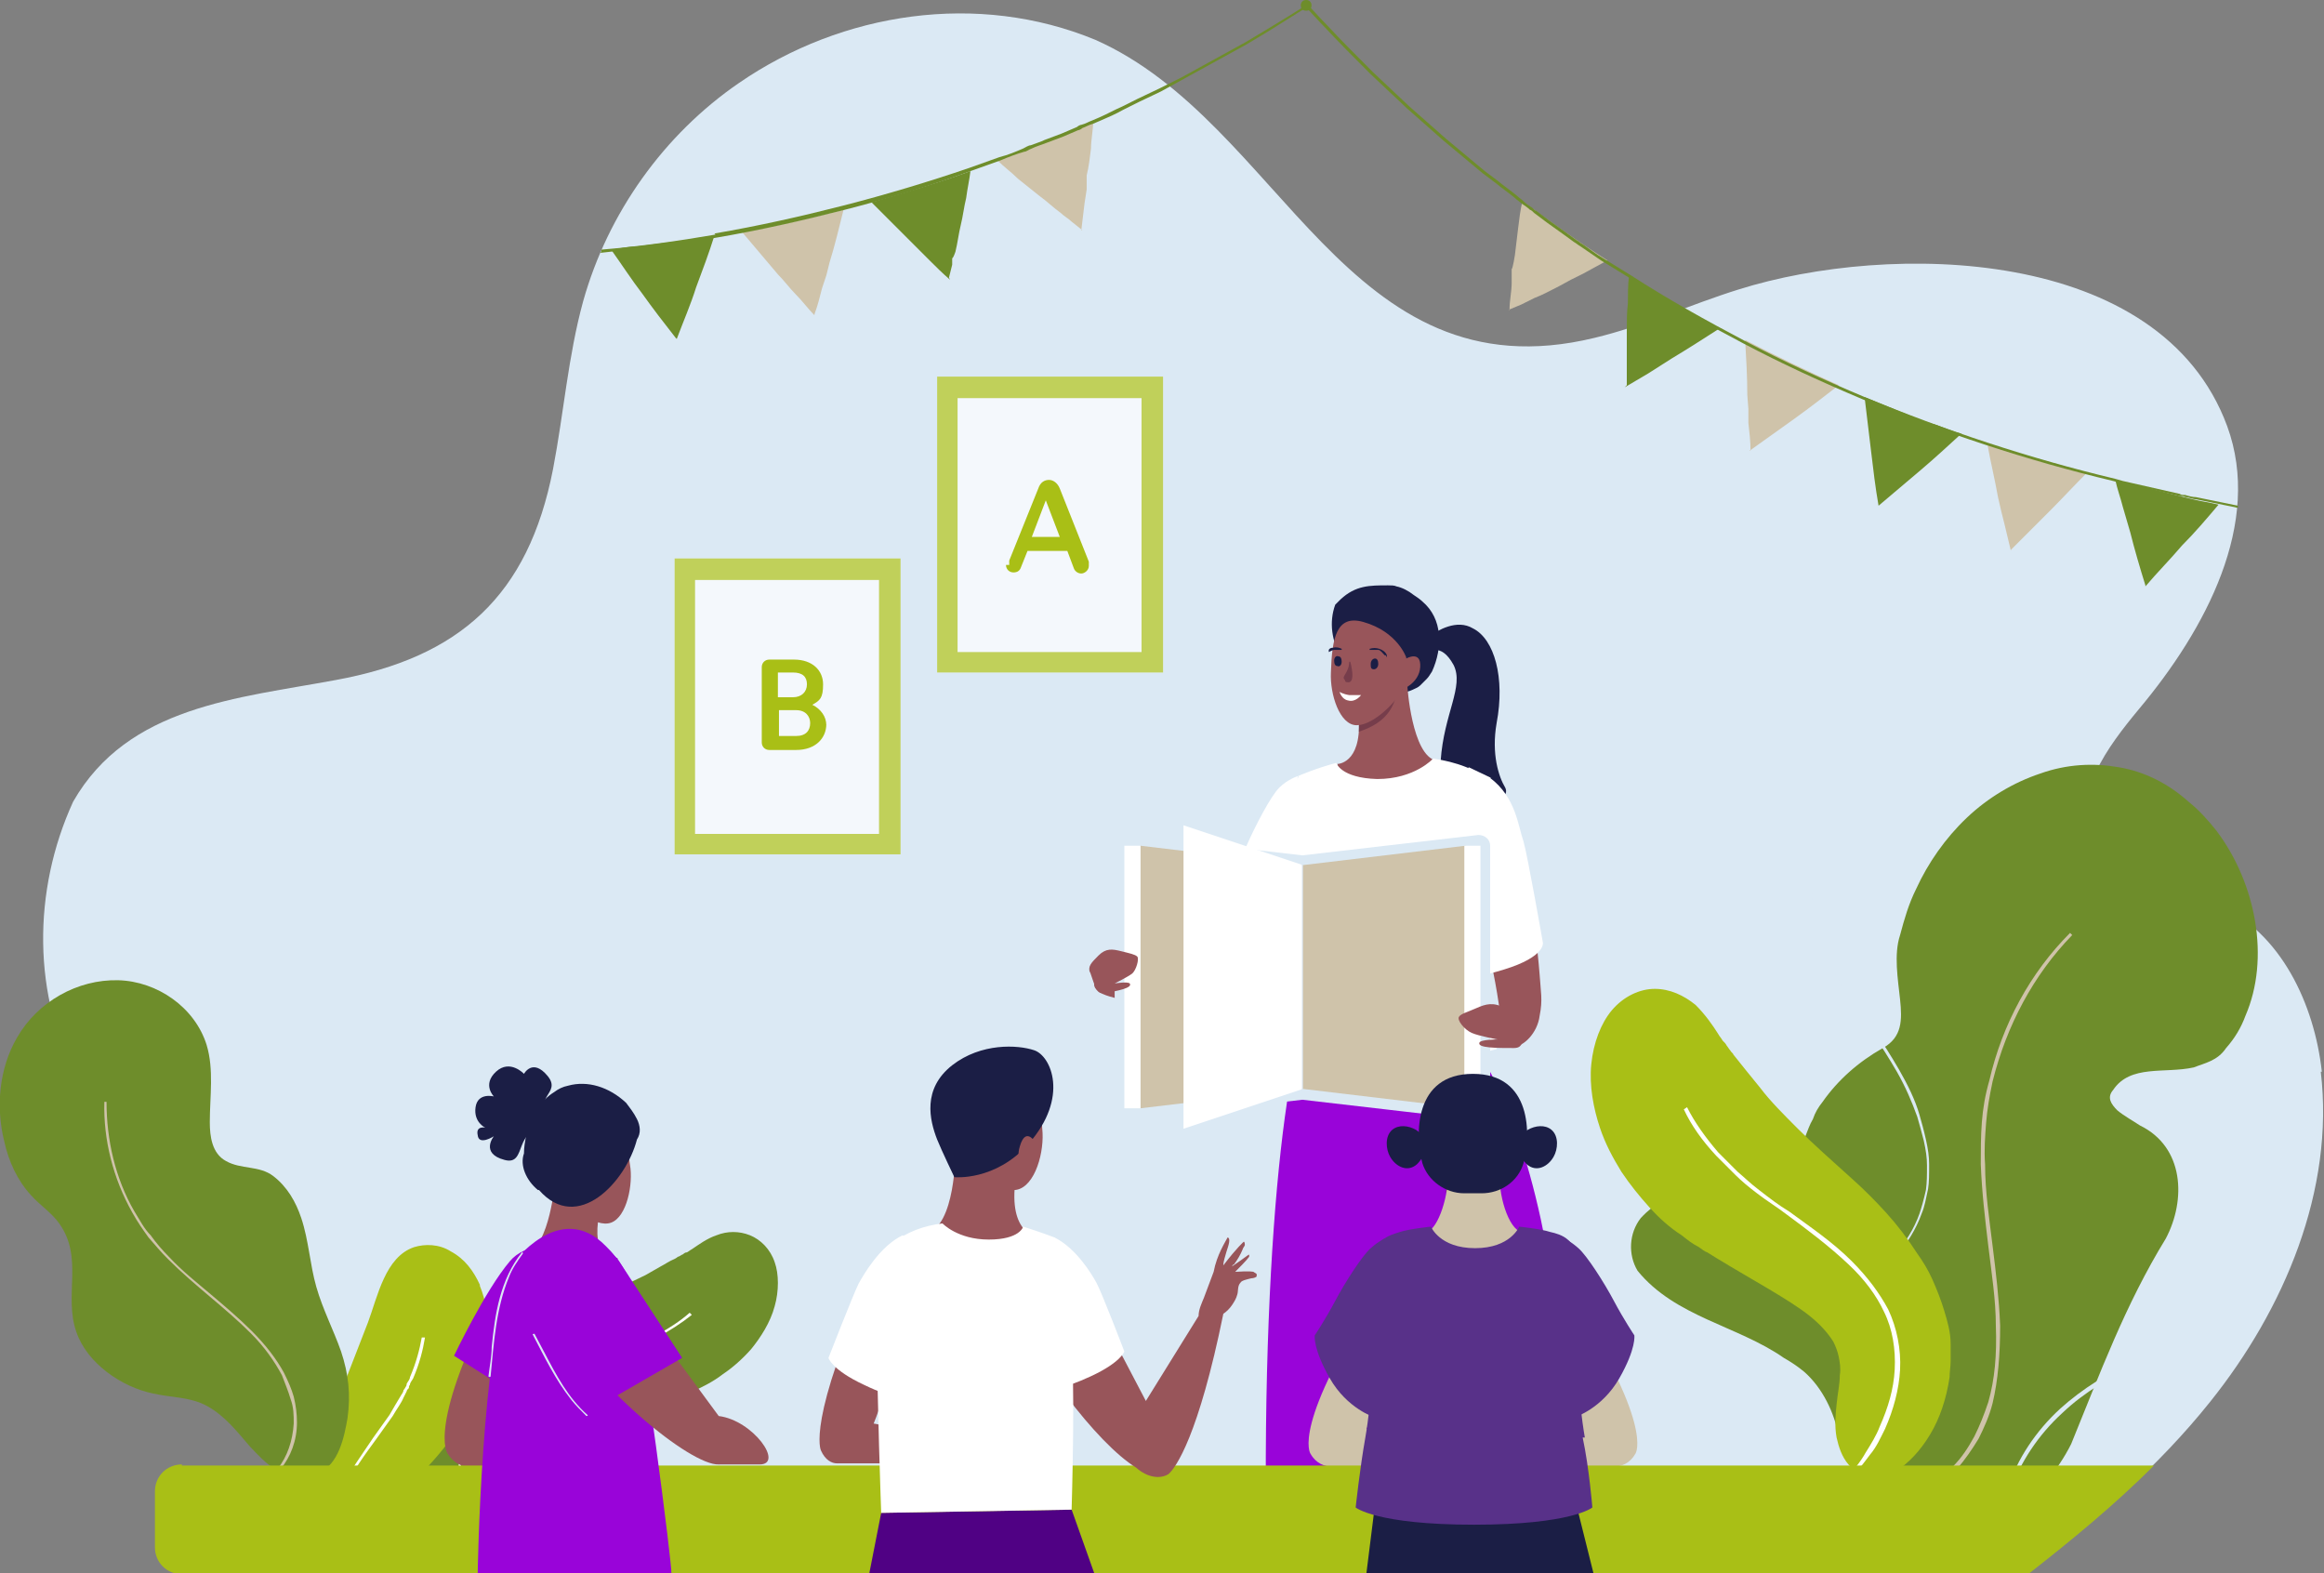 <?xml version="1.0" encoding="UTF-8"?>
<svg xmlns="http://www.w3.org/2000/svg" version="1.1" viewBox="0 0 216 146.2">
  <rect x="0" y="0" width="216" height="146.2" fill="#808080" stroke="none"/>
  <defs>
    <style>
      .cls-1 {
        fill: #98555a;
      }

      .cls-2 {
        fill: #763d4b;
      }

      .cls-3 {
        fill: #d2745f;
      }

      .cls-4 {
        fill: #1b1e45;
      }

      .cls-5 {
        fill: #a9bf16;
      }

      .cls-6 {
        fill: #7c4246;
      }

      .cls-7 {
        fill: #cfc3aa;
      }

      .cls-8 {
        fill: #fff;
      }

      .cls-9 {
        fill: #583189;
      }

      .cls-10 {
        fill: #6e8d2b;
      }

      .cls-11 {
        opacity: .7;
      }

      .cls-12 {
        fill: #500184;
      }

      .cls-13 {
        fill: #9904d9;
      }

      .cls-14 {
        fill: #dbe9f4;
      }
    </style>
  </defs>
  <!-- Generator: Adobe Illustrator 28.7.0, SVG Export Plug-In . SVG Version: 1.2.0 Build 45)  -->
  <g>
    <g id="Laag_1">
      <g>
        <path class="cls-14" d="M215.8,99.6c-.7-6.3-3.8-12.9-9.6-15.5-4.1-1.9-9.7-2.1-11.7-6.1-2-4.1,1.4-8.6,4.3-12.1,6.2-7.4,11.5-17.3,8.2-26.3-6.2-16.8-31.4-17.1-45.4-12.7-4.5,1.4-8.8,3.4-13.4,4.5-23.1,5.6-29-20-46.4-27.7-10.9-4.5-23.5-2.6-33.1,4-7,4.8-12.2,12.1-14.5,20.3-1.4,5.1-1.8,10.4-2.8,15.6-2.3,11.8-8.7,17.5-20.2,19.6-9.1,1.7-19.3,2.4-24.4,11.3-3.8,8.3-3.8,18.1.5,26,.9,2.2,1.8,4.3,2.9,6.4,1.1,2.1,2.2,4.1,3.3,6.2,6.3,11.3,13,22.3,20.2,33.1h154.8c6.2-4.8,12.1-9.9,16.9-15.9,6.9-8.6,11.6-19.7,10.3-30.7Z"/>
        <g>
          <g>
            <path class="cls-14" d="M28.5,122.1h.4c-.5-2.9-.3-6,.7-9,.9-2.7,2.3-5.3,4.3-7.9.3-.4.6-.7.9-1.1l-.3-.3c-.3.4-.6.7-.9,1.1-2.1,2.6-3.5,5.3-4.4,8.1-1,3.1-1.2,6.2-.7,9.1Z"/>
            <path class="cls-14" d="M34.2,104.4c.6.5,1.5.4,2-.1.5-.5.4-1.4-.1-1.9-.6-.5-1.5-.5-2,0-.5.6-.4,1.5.2,1.9Z"/>
          </g>
          <path class="cls-10" d="M42.3,141.5c-.2,0-.5-.2-.7-.4-.2-.2-.4-.4-.6-.7-.7-.9-1.2-2.1-1.4-3.4-.2-1.3-.2-2.8.2-4.3,0-.4.2-.7.3-1.1,0-.2.1-.4.2-.6,0-.2.2-.4.2-.6.4-.7.8-1.4,1.3-2.1.5-.6,1-1.2,1.6-1.7.6-.5,1.1-1,1.7-1.3,1.1-.8,2.1-1.4,3.2-1.9,1-.5,2-.9,3-1.3,1.9-.8,3.7-1.4,5.1-1.9,1.3-.6,2.6-1.2,3.6-1.7.5-.3.9-.5,1.4-.8.4-.2.8-.5,1.3-.7,0,0,.2-.1.3-.2.1,0,.2-.1.4-.2.1,0,.2-.2.4-.2.1,0,.3-.2.5-.3.6-.4,1.4-1,2.3-1.3,1-.4,2.1-.4,3.1,0,1,.4,1.9,1.3,2.3,2.5.4,1.1.4,2.7,0,4.1-.4,1.5-1.3,2.9-2.2,4-.8.9-1.7,1.7-2.6,2.3-.9.7-1.9,1.2-2.8,1.6-1,.4-1.9.8-2.9,1-.5.1-1,.3-1.4.4-.2,0-.5.1-.7.1-.2,0-.5,0-.7.1-1.6.3-3,.4-4.3.7-1.3.2-2.5.4-3.4.7-1,.3-1.7.7-2.3,1.1-.3.2-.5.5-.8.8-.2.3-.4.8-.6,1.2-.2.6-.4,1.3-.5,2-.2.7-.4,1.5-.9,2.2-.4.6-.9,1.2-1.5,1.5-.6.3-1.3.5-2,.2Z"/>
          <path class="cls-8" d="M43.5,142.2h.2c-.3-.7-.5-1.4-.6-2.1-.1-.7-.2-1.4-.3-2.1,0-1.5,0-2.9.5-4.2.4-1.4,1.3-2.7,2.3-3.6.9-.9,2.1-1.6,3.6-2.2,1.8-.7,3.6-1.2,5.4-1.6.8-.2,1.7-.4,2.6-.7.8-.2,1.4-.4,1.9-.6.2,0,.4-.2.6-.2.1,0,.2,0,.3-.1.1,0,.2,0,.3-.1.2,0,.4-.2.6-.3,1.3-.7,2.4-1.4,3.4-2.2l-.2-.2c-.9.8-2,1.5-3.3,2.2-.2.1-.4.2-.6.3-.1,0-.2,0-.3.1-.1,0-.2,0-.3.1-.2,0-.4.2-.6.2-.6.2-1.2.4-1.9.6-.8.2-1.7.5-2.6.7-1.8.4-3.6.9-5.4,1.6-1.5.6-2.7,1.4-3.7,2.3-1.1,1-1.9,2.3-2.3,3.7-.4,1.3-.6,2.8-.5,4.3,0,.7.1,1.4.3,2.1.2.8.4,1.5.7,2.1Z"/>
          <path class="cls-5" d="M44.6,119.4c-.6-1.3-1.4-2.4-2.7-3.1-1.1-.7-2.4-.7-3.4-.4-2.7.9-3.4,4.6-4.3,7l-4,10.3c-.4,1.1-.8,2.1-1,3.3-.2,1.5.3,3.2,1.8,3.9,2.9,1.3,5.9-1.2,7.8-3.1,2.6-2.6,4.9-5.6,6-9.1.8-2.5.9-6-.2-8.7Z"/>
          <path class="cls-8" d="M31,140.3c0,0,.1,0,.2,0,.2-.6.5-1.2.8-1.9.8-1.7,1.9-3.2,3-4.7.5-.7,1-1.4,1.5-2.1.4-.7.8-1.2,1-1.7.1-.2.2-.4.3-.6,0-.1.1-.2.2-.3,0-.1,0-.2.1-.3,0-.2.2-.4.3-.6.6-1.4.9-2.6,1.1-3.8h-.3c-.2,1.1-.5,2.3-1.1,3.7,0,.2-.2.4-.3.6,0,0,0,.2-.1.3,0,0-.1.2-.2.3,0,.2-.2.4-.3.6-.3.5-.6,1-1,1.7-.5.7-1,1.4-1.5,2.1-1,1.5-2.1,3-3,4.7-.3.7-.6,1.3-.8,1.9,0,0,0,0,0,0Z"/>
          <path class="cls-10" d="M29.6,136.9c1.9-.8,2.4-3.4,2.7-5.1.3-2.2.1-4.1-.6-6.2-.7-2-1.7-3.9-2.3-6-.6-2.1-.7-4.3-1.4-6.4-.5-1.5-1.3-2.9-2.6-3.9-1.3-1-3-.6-4.4-1.4-1.3-.7-1.5-2.3-1.5-3.6,0-2.4.4-4.9-.3-7.2-1.1-3.5-4.6-5.9-8.2-6-3.8-.1-7.5,2-9.4,5.3-1.7,2.9-2,6.5-1.2,9.7.4,1.8,1.2,3.6,2.5,5,.8.9,1.9,1.6,2.6,2.6,2.3,3.2.4,6.7,1.6,10.1,1,2.9,4.2,5.1,7.1,5.7,1.7.4,3.5.3,5.1,1.2,1.6.9,2.7,2.3,3.9,3.7,1.4,1.5,3.2,3.4,5.5,2.9.3,0,.6-.2.9-.3Z"/>
          <path class="cls-7" d="M26,136.7l-.2-.2c.9-1.1,1.4-2.6,1.5-4.2,0-.8,0-1.5-.3-2.3-.2-.7-.5-1.4-.8-2.2-.7-1.3-1.6-2.6-2.9-3.9-1.2-1.2-2.5-2.3-3.8-3.4-1.3-1.1-2.6-2.2-3.9-3.5-.6-.6-1.2-1.3-1.8-2-.5-.7-1-1.4-1.5-2.3-1.8-3.2-2.7-6.8-2.6-10.3h.2c0,3.5.8,7.1,2.6,10.2.5.8.9,1.6,1.5,2.2.5.7,1.1,1.4,1.7,2,1.2,1.3,2.6,2.4,3.9,3.5,1.3,1.1,2.6,2.2,3.8,3.4,1.3,1.3,2.3,2.6,3,3.9.4.8.7,1.5.9,2.2.2.8.3,1.6.3,2.4,0,1.7-.6,3.2-1.5,4.3Z"/>
        </g>
        <g>
          <path class="cls-10" d="M170.9,133.5c-.4-2.2-1.5-4.5-3.2-6-.6-.5-1.2-.9-1.9-1.3-4.3-3-10.1-3.8-13.6-8.1-.9-1.5-.8-3.5.3-4.9,2.6-2.8,6.2-3.4,9.5-2.6,1.1.3,2.2.7,3.2,1.3,5.7,3.5,8.5,10.3,9.5,16.6,0,.8,0,1.5-.2,2.3-.2.8-.4,1.5-.8,2.3-.9.8-2,.8-2.8.3Z"/>
          <path class="cls-10" d="M179.6,143.2c2.2.8,6-1.3,7.6-2.6,1.1-.8,2.1-1.8,3-2.9s1.7-2.3,2.3-3.5c2.7-6.6,5-12.9,8.8-19.1,1.9-3.6,1.7-8.5-2.4-10.5-.6-.4-1.5-.9-2.1-1.4-.6-.6-1-1.2-.4-1.9,1.6-2.4,4.8-1.5,7.5-2.1,1-.4,2.2-.6,3-1.8.8-.9,1.4-1.9,1.8-3,2.3-5.3,1-12.3-2.7-17.2-.8-1-1.6-1.9-2.6-2.7-1.9-1.7-4.1-2.8-6.5-3.2-2.3-.4-4.8-.3-7.3.6-2.4.8-4.8,2.2-6.8,4.1-2,1.9-3.6,4.2-4.7,6.6-.7,1.4-1.1,2.8-1.5,4.3-.6,1.8-.2,4.1,0,6,.2,1.9.2,3.5-1.6,4.5-2.3,1.3-4.2,3-5.6,5-.4.5-.7,1-.9,1.6-.3.5-.5,1.1-.7,1.6-.4,1.1-.7,2.2-.9,3.3-.3,2.1-.1,4.1.5,5.8.3.9.7,1.6,1.2,2.4.5.7,1.1,1.4,1.8,2,.8.7,1.7,1.3,2.8,1.9.6,1.7.6,3.3.3,4.5-.1.6-.3,1.1-.5,1.5,0,0,0,.2-.1.3,0,0,0,.1-.1.2,0,.1-.1.3-.1.3,0,0,0,.2.2.5.1.2.4.5.7,1,3,2.9,1.3,7.3,2.3,11,.2.7.9,1.5,1.3,1.9.5.5,1.3.9,2.2,1.3Z"/>
          <path class="cls-7" d="M175.8,139.6v-.3c2-.2,4-1.3,5.7-3,.8-.8,1.4-1.7,2-2.8.5-1,.9-2,1.3-3.2.6-2.1.8-4.4.7-7.1,0-2.4-.4-4.9-.7-7.4-.3-2.5-.6-5-.7-7.6,0-1.3,0-2.6.1-3.9.1-1.3.3-2.5.7-3.9,1.2-5.2,3.8-10,7.5-13.7l.2.2c-3.6,3.7-6.1,8.4-7.4,13.6-.3,1.4-.5,2.6-.6,3.8-.1,1.3-.2,2.6-.1,3.9,0,2.6.4,5.1.7,7.6.3,2.4.6,4.9.7,7.4,0,2.7-.2,5.1-.7,7.2-.3,1.2-.8,2.3-1.3,3.3-.6,1-1.3,2-2,2.8-1.7,1.8-3.8,2.9-5.9,3.1Z"/>
          <g>
            <path class="cls-14" d="M176,116.7c1.1-1.2,1.9-2.5,2.4-3.9.2-.6.4-1.3.6-2.2.1-.7.1-1.4.1-2.3,0-.7-.1-1.4-.3-2.3-.2-.8-.4-1.5-.6-2.2-.5-1.4-1.1-2.8-1.9-4.2-.7-1.2-1.5-2.5-2.5-3.9-.5-.7-1-1.3-1.4-1.8,0-.1-.2-.2-.3-.3-.2-.2-.3-.4-.5-.6-.2-.4-.4-.7-.6-1-1-1.6-1.5-3-1.8-4.3,0-.4,0-.8,0-1.2v-.2c0-.1,0-.3,0-.4v-.3s0,0,0,0v-.2c0-.2,0-.4.1-.6v-.3c0,0,.2-.3.2-.3h.3c0,.1,0,.4,0,.4v.3c-.1.2-.1.3-.2.5v.2s0,.3,0,.3c0,.1,0,.3,0,.4v.2c0,.3,0,.7,0,1.1.2,1.3.8,2.7,1.7,4.2.2.3.4.6.6,1,.1.2.3.4.4.6,0,.1.2.2.3.3.4.5.9,1.1,1.4,1.8,1,1.4,1.8,2.7,2.5,3.9.8,1.4,1.5,2.8,1.9,4.2.2.7.4,1.4.6,2.3.2.9.3,1.6.3,2.3,0,.9,0,1.7-.1,2.3-.2.9-.3,1.6-.6,2.3-.5,1.4-1.3,2.7-2.4,4l-.3-.2Z"/>
            <path class="cls-14" d="M169.5,84.9c-.4,0-.7-.3-.9-.7,0-.2-.1-.4-.2-.6,0-.2,0-.4.1-.6.2-.4.5-.7.8-.8.3-.1.7,0,1,.1.3.2.6.5.7.8.1.3.2.7,0,.9,0,.1-.1.3-.2.4-.1.1-.2.2-.4.3-.3.1-.7.2-1,.1Z"/>
          </g>
          <g>
            <path class="cls-14" d="M186.5,138.4h.4c.9-2.5,2.5-5,4.8-7.1,2-1.9,4.5-3.4,7.4-4.7.4-.2.8-.3,1.3-.5v-.4c-.6.2-1,.3-1.4.5-3,1.3-5.5,2.9-7.5,4.7-2.3,2.1-4,4.7-4.9,7.4Z"/>
            <path class="cls-14" d="M199.6,126.1c.3.7,1.1,1.1,1.7.8.7-.2,1-1,.8-1.7-.2-.7-1-1.1-1.8-.9-.7.2-1.1,1-.8,1.7Z"/>
          </g>
          <path class="cls-5" d="M173.9,137.5c.3,0,.7,0,1.1-.2.4-.1.7-.3,1.1-.5,1.3-.8,2.4-2,3.3-3.5.9-1.5,1.5-3.3,1.8-5.3,0-.5.1-1,.1-1.5,0-.2,0-.5,0-.8,0-.3,0-.5,0-.8,0-1.1-.3-2.1-.6-3.1-.3-1-.7-2-1.1-2.9-.4-.9-.9-1.7-1.4-2.4-.9-1.4-1.9-2.7-2.9-3.8-1-1.1-2-2.1-3-3-2-1.8-3.8-3.4-5.2-4.8-1.3-1.3-2.6-2.6-3.5-3.8-.4-.5-.9-1.1-1.3-1.6-.4-.5-.8-1-1.2-1.5,0-.1-.2-.2-.3-.4-.1-.1-.2-.3-.3-.4-.1-.2-.2-.3-.4-.5-.1-.2-.3-.4-.4-.6-.5-.8-1.2-1.8-2.1-2.7-1.1-.9-2.4-1.5-3.8-1.5-1.4,0-2.9.7-4,2-1,1.2-1.7,3-1.9,5-.2,2,.2,4.1.8,5.9.5,1.5,1.2,2.8,2,4.1.8,1.2,1.7,2.3,2.6,3.3.9,1,1.9,1.9,3,2.6.5.4,1,.8,1.6,1.1.3.2.5.4.8.5.3.2.5.3.8.5,1.8,1.1,3.4,2,4.9,2.9,1.5.9,2.8,1.7,3.8,2.5,1,.8,1.7,1.6,2.2,2.4.2.4.4.9.5,1.4.1.5.2,1.1.1,1.7,0,.8-.2,1.7-.3,2.7-.1,1-.2,2,0,3.1.2.9.5,1.8,1.1,2.5.6.7,1.3,1.2,2.3,1.2Z"/>
          <path class="cls-8" d="M171.9,137.4l-.2-.2c.6-.6,1.2-1.3,1.7-2.2.5-.8,1-1.6,1.3-2.4.8-1.8,1.3-3.5,1.4-5.3.1-1.9-.2-3.8-1-5.4-.7-1.5-1.8-3-3.3-4.4-1.8-1.7-3.8-3.2-5.7-4.6-.9-.7-1.9-1.3-2.8-2-.8-.6-1.5-1.2-2-1.7-.2-.2-.4-.4-.6-.6-.1-.1-.2-.2-.3-.3-.1-.1-.2-.2-.3-.3-.2-.2-.4-.4-.6-.6-1.3-1.4-2.3-2.8-3-4.3l.3-.2c.7,1.4,1.7,2.8,2.9,4.2.2.2.4.4.6.6.1.1.2.2.3.3.1.1.2.2.3.3.2.2.4.4.6.6.6.5,1.2,1.1,2,1.7.9.7,1.8,1.4,2.8,2,1.9,1.4,4,2.8,5.8,4.6,1.5,1.5,2.6,3,3.4,4.5.8,1.7,1.2,3.7,1.1,5.6-.1,1.8-.6,3.7-1.4,5.5-.4.8-.8,1.7-1.4,2.4-.6.8-1.2,1.6-1.8,2.2Z"/>
        </g>
        <g>
          <path class="cls-1" d="M111.4,93.1c-.7-.6-.8-1.6-.2-2.3.3-.4.6-.8.8-1.2,5.8-8.8,5-16.8,8.6-16.5,2.7.2,2.2,8-4.3,17-.7,1-1.5,2-2.3,3-.6.8-1.8.8-2.5.2,0,0,0,0,0,0Z"/>
          <path class="cls-1" d="M140.5,97.3c-1,0-.8-.7-.9-1.6,0-.8-.2-1.6-.3-2.4-1.6-11-6.3-18.3-2.9-20.3,2.8-1.4,5.8,6.3,6.7,17.6.1,1.6.3,2.3,0,3.8-.2,1.6-1.5,2.9-2.5,2.9s-.1,0-.1,0Z"/>
          <path class="cls-4" d="M132.6,59.7c0-.2.1-.4.3-.6.7-.5,2.5-1.6,4-.7,2,1,3,4.6,2.2,8.8-.5,2.9.2,5,.8,6,.2.4,0,.8-.3.9-.5.2-1.3.7-1.7,1.5-.6,1.1-1.8,1.3-2.4,1.4-.3,0-.5-.1-.6-.3-.4-.7-1.3-2.7-1-6,.3-4.4,2.2-6.9,1.2-8.9-.6-1.1-1.2-1.4-1.7-1.4-.4,0-.7-.3-.7-.7h0Z"/>
          <path class="cls-13" d="M134.6,94.2l-12.2-.4c-2.2-.4-5.2,18.7-4.7,50h28.2s1.1-37.2-11.3-49.6Z"/>
          <path class="cls-4" d="M124.6,55.7c1.4-1.3,2.7-1.3,4.4-1.3.3,0,.6,0,.8.1.5.1,1.1.4,1.6.8.3.2.6.4.8.6,1.9,1.6,1.9,4.3.9,6.5-.2.3-.3.5-.5.7-.2.2-.4.4-.6.6s-.5.3-.7.4c-.4.2-.7.2-1,.3-.3,0-.7,0-1,0-.3,0-.6,0-1-.2-3-1-5.4-4.7-4.2-8,.2-.2.4-.4.6-.6Z"/>
          <path class="cls-1" d="M124.3,71s2.2,0,2-4.1l4.5-3.2s.4,6.5,2.7,7c0,0-2.4,5.5-5.9,5.7-2.1,0-3.1-3.9-3.3-5.4Z"/>
          <path class="cls-2" d="M126.3,66.6l3.9-2.9-.5,1.2c-.5,1.6-1.6,2.5-3.4,3.1,0,0,0-.8,0-1.5Z"/>
          <path class="cls-1" d="M130.7,61.1s-.8-2.4-4-3.3c-2.5-.7-2.9,1.5-3,4.7-.1,2,.8,4.9,2.4,4.9,1.6,0,3.8-2.3,4.2-3.3,0,0,1.6-.6,1.7-2.1.1-1.6-1.3-.8-1.3-.8Z"/>
          <g>
            <g>
              <path class="cls-4" d="M128.9,61.1s0,0,0,0c0,0,0,0,0-.2-.1-.3-.4-.5-.7-.6-.3-.1-.6-.1-.9,0,0,0,0,0,0,.1,0,0,0,0,.1,0,.2,0,.5,0,.7,0,.2,0,.4.3.6.5,0,0,0,0,.1,0Z"/>
              <path class="cls-4" d="M123.7,60.5s0,0,0,0c0,0,.2-.1.3-.1.2,0,.4,0,.6,0,0,0,0,0,0,0,0,0,.1,0,.1,0s0-.1,0-.1c0,0,0,0,0,0-.2-.1-.5-.2-.8-.1-.1,0-.3,0-.4.2,0,0,0,.1,0,.2,0,0,0,0,0,0Z"/>
            </g>
            <g>
              <path class="cls-4" d="M127.4,61.7c0,.3,0,.5.3.5.2,0,.4-.2.4-.5,0-.3-.1-.5-.3-.5-.2,0-.4.2-.4.5Z"/>
              <path class="cls-4" d="M124.7,61.5c0,.3-.2.5-.4.4-.2,0-.3-.2-.3-.5,0-.3.2-.5.4-.4.2,0,.3.2.3.5Z"/>
            </g>
            <path class="cls-2" d="M125.4,61.5c0,.5-.2.9-.4,1.2-.1.2-.2.3,0,.5,0,0,0,.2.2.2.9.2.3-1.9.3-1.9Z"/>
            <path class="cls-8" d="M126.5,64.6s-.5.7-1.2.5c-.6-.1-.8-.8-.8-.8,0,0,.3.2.9.3.3,0,1.1,0,1.1,0Z"/>
          </g>
          <path class="cls-8" d="M120.7,72.1s-1,.3-1.8,1.1-2.2,3.5-3,5.3c-.8,1.8-1.7,3.5-1.7,3.5,0,0-.1,1.3,1.6,4.1s4.2,3.6,4.2,3.6c0,0,1.4-3,1-8.9-.3-5.9-.4-8.6-.4-8.6Z"/>
          <path class="cls-8" d="M118,80.9c.6-2.7,2.7-8.8,2.7-8.8,0,0,1.6-.7,3.5-1.2,0,0,.4,1.4,3.8,1.5,3.5,0,5.2-1.9,5.2-1.9h0c2.1.3,4.1,1,5.6,2.3.5.4,1.3,3.6,0,10.4s.3,14.3.3,14.3c0,0-6,1.6-11.6,1.5-5.7,0-10.8-1.5-10.8-1.5,0,0,.7-13.9,1.3-16.6Z"/>
          <path class="cls-8" d="M138.5,72.3c2.4,1.8,2.6,4.5,3.1,5.9.4,1.4,1.8,9.4,1.8,9.4,0,0,.3,1.3-3.6,2.5-3.9,1.2-4.4.6-4.4.6,0,0-1-7.4-.3-12.1s1.4-7.3,1.4-7.3l2.1,1Z"/>
          <path class="cls-1" d="M114.5,91.1c.1,2.1-1.4,2.4-2.9,2.6s-7.2-.6-8.8-1.2c-1.7-.6-1.4-1.8.6-2,2-.2,7.7-.6,8.6-.5.9,0,2.4-.1,2.5,1.1Z"/>
          <g>
            <path class="cls-14" d="M104.7,77.6l16.4,1.9v22.7l-16.4,1.9c-.6,0-1.1-.4-1.1-1v-24.5c0-.6.5-1,1.1-1Z"/>
            <polygon class="cls-7" points="121.1 101.2 106 103 106 78.6 121.1 80.4 121.1 101.2"/>
            <polygon class="cls-8" points="121.1 101.2 110 104.9 110 76.7 121.1 80.4 121.1 101.2"/>
            <rect class="cls-8" x="104.5" y="78.6" width="1.5" height="24.4"/>
            <path class="cls-14" d="M137.4,77.6l-16.4,1.9v22.7l16.4,1.9c.6,0,1.1-.4,1.1-1v-24.5c0-.6-.5-1-1.1-1Z"/>
            <polygon class="cls-7" points="121.1 101.2 136.2 103 136.2 78.6 121.1 80.4 121.1 101.2"/>
            <rect class="cls-8" x="136.2" y="78.6" width="1.5" height="24.4" transform="translate(273.8 181.6) rotate(180)"/>
          </g>
          <path class="cls-1" d="M141.5,95.1c0,1.5.2,2.3-.8,2.3-1.6,0-3.4,0-3.2-.5.1-.3,1.7-.3,1.7-.3,0,0-1.7-.3-2.4-.6-.7-.3-1.4-1.2-1.2-1.5.2-.3.7-.4,1.6-.8.9-.4,1.6-.6,2.7,0,1.1.5,1.6.8,1.6,1.4Z"/>
          <path class="cls-1" d="M101.3,90.3c.5,1.4.6,2.1,1.3,2,1.3-.2,2.7-.5,2.4-.9-.2-.2-1.4,0-1.4,0,0,0,1.2-.6,1.6-.9.4-.3.7-1.4.5-1.6s-.7-.3-1.5-.5c-.8-.2-1.4-.3-2.1.4-.7.7-1,1-.8,1.6Z"/>
        </g>
        <path class="cls-7" d="M145.3,119.5c-1.3-2-2.7-2-2.7-2-.3.8-.4,1.1-.3,2.2.3,2.8,1.3,5.4,2.2,7.9.7,1.8,1.4,3.6,2.3,5.2-4,.4-10.2,3.5-10.2,3.5h13.4s0,0,0,0c.7,0,1.5-.3,2-1.2h0s1.9-2.6-6.7-15.6Z"/>
        <path class="cls-7" d="M128.5,119.5c1.3-2,2.7-2,2.7-2,.3.8.4,1.1.3,2.2-.3,2.8-1.3,5.4-2.2,7.9-.7,1.8-1.4,3.6-2.3,5.2,4,.4,10.2,3.5,10.2,3.5h-13.4s0,0,0,0c-.7,0-1.5-.3-2-1.2h0s-1.9-2.6,6.7-15.6Z"/>
        <path class="cls-1" d="M81.2,118.3c1-2.1,2-2.2,2-2.2.2.8,1,1.1.9,2.3-.2,3-.6,5.7-1.2,8.4-.5,1.9-1,3.8-1.7,5.5,2.9.4,6.3,3.7,6.3,3.7h-9.7s0,0,0,0c-.5,0-1.1-.3-1.5-1.2h0s-1.4-2.7,4.9-16.5Z"/>
        <path class="cls-1" d="M46.4,119.5c1-2,2.4-2,2.4-2,.4.8.5,1.1.4,2.2,0,2.8-.7,5.4-1.3,7.9-.4,1.8-1,3.6-1.7,5.2,3.7.4,9.8,3.5,9.8,3.5h-12.4s0,0,0,0c-.7,0-1.4-.3-2-1.2h0s-2-2.6,4.8-15.6Z"/>
        <path class="cls-5" d="M16.9,136.1c-1.4,0-2.5,1.1-2.5,2.5v5.2c0,1.4,1.1,2.5,2.5,2.5h171.6c4.1-3.2,8.1-6.5,11.7-10.1H16.9Z"/>
        <path class="cls-3" d="M57.1,108c0,.5.1.9.3,1.2,0,.2.1.3,0,.5,0,0-.1.1-.2.2-.9.1,0-1.9,0-1.9Z"/>
        <path class="cls-1" d="M116.5,118.2c0,0-.3-.1-1.7,0,0,0,0,0,0,0,0,0,0,0,0,0,.3-.3,1.1-1.1,1.3-1.4,0,0,0,0,0,0,0,0,0-.2,0-.2,0,0,0,0,0,0t0,0c-.1,0-.4.3-1.6,1.1,0,0,0,0,0,0,0,0,0,0,0,0,0,0,0,0,0,0,0,0,.1-.2.2-.2.3-.4.6-.9.8-1.4,0-.1.2-.3.2-.4,0,0,0-.3-.1-.3,0,0-.6.5-1.9,2.2,0,0,0,0,0,0,0,0,0,0,0,0,0-.4.2-.9.3-1.3.2-.6.4-1.2.1-1.3,0,0,0,0,0,0-.2.4-1,1.6-1.3,3.2l-.9,2.4c-.2.5-.5,1.1-.5,1.7,0,0,0,0,0,0l-4.9,7.9c-2.1-4-6.5-12.4-6.5-12.4,0,0-1.5-2.7-4-1.7-1.3.5-4,.4-2.8,3.5,2.7,6.7,8.8,14.6,12.4,16.8,1,.9,2.2,1.1,3,.6.7-.6,2.8-3.6,5.1-14.9.3-.2.6-.5.8-.8.2-.3.4-.6.5-1,.1-.3,0-.8.3-1.1.1-.2.6-.3,1-.4.2,0,.5-.1.5-.2h0c0,0,0-.2,0-.2Z"/>
        <g>
          <path class="cls-1" d="M57.2,116.9c-.2-.2-2.3,0-1.5-4.1l-4.1-3.1s-.5,6.2-2.7,6.8c0,0,1.3,5.7,4.7,5.8,2.1,0,3.5-3.8,3.8-5.4Z"/>
          <path class="cls-1" d="M51.6,108s.7-2.5,3.7-3.7c2.4-1,2.9,1.2,3.3,4.3.2,1.9-.5,4.9-2.1,5.1-1.6.2-3.8-1.9-4.3-2.9,0,0-1.6-.4-1.8-1.9-.2-1.6,1.2-.9,1.2-.9Z"/>
          <path class="cls-4" d="M51.6,103.9c-2.5-1.9.7-2.2-.7-3.9-1.4-1.7-2.2-.2-2.2-.2,0,0-1.3-1.4-2.6-.2-1.3,1.2-.2,2.3-.2,2.3,0,0-1.5-.4-1.7,1s.9,1.9.9,1.9c0,0-.9-.2-.7.7.1,1,1.5.1,1.5.1,0,0-1.3,1.6,1,2.2,2.2.6.7-3.3,4.1-2.7l.7-1.3Z"/>
          <path class="cls-13" d="M51,131.6l-8.8-5.6s2.9-6.1,5.2-8.8c2.8-3.3,10.6,0,9,4.8l-5.4,9.5Z"/>
          <path class="cls-13" d="M44.4,146.2s.3-20.8,3.2-28.7c0,0,4.4-6.1,8.7-1.7.3.3.6.6.9,1,.5.6.8,1.2,1.2,1.8,1.4,5.6,4.1,27.2,4,27.6h-18Z"/>
          <path class="cls-1" d="M66.8,136.1s2.6-.9,0-4.5c-.3-.4-9.5-12.9-9.5-12.9,0,0-1.8-2.4-4.2-1-1.2.7-3.9,1.1-2.2,3.9,4.4,7.4,13.3,14.6,15.9,14.5Z"/>
          <path class="cls-13" d="M63.4,126.2l-9,5.2s-4-5.4-5.4-8.7c-1.6-4,5-9.4,8.4-5.7l6,9.2Z"/>
          <path class="cls-14" d="M49.5,124c1.1,2.1,2.1,4.2,3.6,6.1.4.5.9,1,1.4,1.5,0,0,.2,0,.1-.1-1.8-1.6-2.9-3.7-4-5.8-.3-.6-.6-1.1-.9-1.7,0-.1-.2,0-.2,0h0Z"/>
          <path class="cls-14" d="M48.5,116.4c-2,2.5-2.5,5.7-2.8,8.8,0,.9-.2,1.8-.3,2.7,0,.1.2.1.2,0,.3-3.1.5-6.3,1.7-9.2.3-.8.8-1.5,1.3-2.2,0,0,0-.2-.1-.1h0Z"/>
          <path class="cls-4" d="M50.1,110.6c3.6,4.1,8.1-.8,9.1-4.7.4-.6.3-1.3,0-1.9-.3-.6-.7-1.1-1-1.5-1.6-1.5-3.6-2.1-5.4-1.6-.5.1-.9.3-1.3.6-1.3.8-2.2,2.3-2.6,4-.1.6-.2,1.1-.2,1.7-.4,1.1.2,2.5,1.3,3.4,0,0,0,0,0,0Z"/>
        </g>
        <g>
          <polygon class="cls-4" points="127 146.2 128.4 135 145.3 135 148.1 146.2 127 146.2"/>
          <path class="cls-6" d="M136.9,112.5c.6,0,1.6-.4,2.5-1.7-.1-.7-.2-1.5-.1-2.1h-4.8c0,.7,0,1.4-.1,2.1,1,1.3,1.9,1.6,2.5,1.7Z"/>
          <path class="cls-4" d="M132.5,106.5c0-.3,0-.7-.2-.9-.2-.2-.4-.4-.7-.6-.7-.4-1.6-.5-2.2,0-.7.6-.6,1.8-.2,2.5.5.9,1.6,1.5,2.5.7.4-.4.8-1,.8-1.7Z"/>
          <path class="cls-4" d="M141.1,106.5c0-.3,0-.7.2-.9.2-.2.4-.4.7-.6.7-.4,1.6-.5,2.2,0,.7.6.6,1.8.2,2.5-.5.9-1.6,1.5-2.5.7-.4-.4-.8-1-.8-1.7Z"/>
          <path class="cls-9" d="M145.4,115.1s.5.2,1.3.9c.8.7,2.4,3.2,3.3,4.9.9,1.7,1.9,3.2,1.9,3.2,0,0,.2,1.2-1.4,4-1.6,2.8-4.1,3.6-4.1,3.6,0,0-1.5-2.8-1.5-8.5,0-5.6.5-8.1.5-8.1Z"/>
          <path class="cls-9" d="M128.7,115.1s-.5.2-1.3.9c-.8.7-2.4,3.2-3.3,4.9-.9,1.7-1.9,3.2-1.9,3.2,0,0-.2,1.2,1.4,4,1.6,2.8,4.1,3.6,4.1,3.6,0,0,1.5-2.8,1.5-8.5,0-5.6-.5-8.1-.5-8.1Z"/>
          <path class="cls-1" d="M136.9,101.6c5.4,0,4.4,5.7,3.3,7.5-1.2,2-2.5,2.5-3.3,2.6-.8,0-2.1-.6-3.3-2.6-1-1.8-2-7.6,3.3-7.5Z"/>
          <path class="cls-7" d="M132.6,114.5c1.1-.3,2.1-3.5,2-5.8h4.8c-.2,2.3.8,5.5,2,5.8,0,.8-1.7,5.5-4.3,5.5s-4.2-4.7-4.3-5.5Z"/>
          <path class="cls-9" d="M147.3,133.6c-.5-2.8-1.6-13.2-1-15.8.6-2.6-1.3-3.1-2.2-3.3-.9-.3-2.9-.5-2.9-.5,0,0-.8,2-4.1,2s-4.1-2-4.1-2c0,0-2,.2-2.9.5-.9.3-2.8.7-2.2,3.3.6,2.6-.5,13-1,15.8-.5,2.8-.9,6.5-.9,6.5,0,0,1.9,1.6,11,1.6s11-1.6,11-1.6c0,0-.3-3.7-.9-6.5Z"/>
          <path class="cls-4" d="M136.1,110.9c-1.8,0-3.4-1.2-3.9-2.8-.7-2.6-.8-8.3,4.7-8.3s5.4,5.7,4.7,8.3c-.5,1.7-2.1,2.8-3.9,2.8h-1.6Z"/>
        </g>
        <g>
          <polygon class="cls-12" points="99.6 140.3 81.9 140.6 80.8 146.2 101.7 146.2 99.6 140.3"/>
          <path class="cls-1" d="M96.7,115s-2.7,0-2.4-4.5l-5.5-3.4s0,6.9-2.7,7.5c0,0,2.2,6.3,6.4,6.4,2.6,0,3.9-4.3,4.1-6Z"/>
          <path class="cls-1" d="M93.5,100.2c2.8-.8,3.2,1.6,3.4,5.1.1,2.2-.9,5.4-2.8,5.3-1.9,0-4.2-2.5-4.7-3.7,0,0,.5-5.8,4.1-6.8Z"/>
          <path class="cls-8" d="M99.5,124.8c-.5-2.2-1.5-9.8-1.5-9.8,0,0-1.3-.5-2.9-1,0,0-.3,1.2-3.2,1.2-2.9,0-4.3-1.5-4.3-1.5h0c-1.7.2-3.4.8-4.7,1.9-.4.3-1.4,2.6-1.4,8.1,0,5.8.4,16.9.4,16.9l17.7-.3s.4-13.3-.1-15.5Z"/>
          <path class="cls-8" d="M83.9,114.8c-2.1,1-3.6,3.6-4.1,4.5-.5,1-2.8,6.9-2.8,6.9,0,0,.3,1.1,3.3,2.5,2.9,1.4,3.4,1,3.4,1,0,0,1.7-5.5,1.8-9.1,0-3.7-.6-6.1-.6-6.1l-.9.4Z"/>
          <path class="cls-8" d="M98,115c2,1,3.4,3.3,3.9,4.2s2.6,6.4,2.6,6.4c0,0-.3,1-3.1,2.3-2.8,1.3-3.3,1-3.3,1,0,0-1.6-5.1-1.7-8.5,0-3.4.6-5.7.6-5.7l.8.3Z"/>
          <path class="cls-4" d="M95.6,106.3c3.8-4.3,2.1-8.2.5-8.7-1.5-.5-4.9-.7-7.6,1.4-2.8,2.2-2.1,5.1-1.4,6.9.4,1,1.6,3.5,1.6,3.5,0,0,3.8.4,6.9-3.1Z"/>
          <path class="cls-1" d="M96.1,106s-.8-1.2-1.3.5c-.5,1.5.5,2.6.5,2.6l.8-3.1Z"/>
        </g>
        <path class="cls-1" d="M66.8,131.6c3.2.4,6.1,4.5,3.8,4.5h-3.8v-4.5Z"/>
        <g>
          <g class="cls-11">
            <path class="cls-8" d="M87.1,35h21v27.5h-21v-27.5h0Z"/>
          </g>
          <g class="cls-11">
            <path class="cls-8" d="M62.7,51.9h21v27.5h-21v-27.5h0Z"/>
          </g>
          <g class="cls-11">
            <path class="cls-5" d="M89,37v23.6h17.1v-23.6h-17.1ZM87.1,35h21v27.5h-21v-27.5h0Z"/>
          </g>
          <g class="cls-11">
            <path class="cls-5" d="M64.6,53.9v23.6h17.1v-23.6h-17.1ZM62.7,51.9h21v27.5h-21v-27.5h0Z"/>
          </g>
          <path class="cls-5" d="M93.5,52.5c0,.4.3.7.7.7s.6-.2.7-.5l.6-1.5h3.7l.6,1.6c.1.3.4.5.7.5s.7-.3.7-.7,0-.2,0-.4l-2.7-6.8c-.2-.5-.6-.8-1-.8s-.8.2-1,.8l-2.7,6.7c0,.2,0,.3,0,.4ZM95.9,49.9l1.3-3.4h0l1.3,3.4h-2.7Z"/>
          <path class="cls-5" d="M76.8,67.3c0,1.3-1,2.4-2.8,2.4h-2.5c-.4,0-.7-.3-.7-.7v-7c0-.4.3-.7.7-.7h2.3c1.7,0,2.7,1,2.7,2.3s-.3,1.5-1,1.9c.8.4,1.3,1.1,1.3,1.9ZM72.3,62.5v2.3h1.4c.8,0,1.3-.5,1.3-1.2s-.4-1.1-1.3-1.1h-1.4ZM75.3,67.2c0-.6-.4-1.2-1.3-1.2h-1.6v2.4h1.6c.9,0,1.3-.5,1.3-1.2Z"/>
        </g>
        <g>
          <path class="cls-7" d="M140.3,28.8c0-.9.2-1.7.2-2.5v-1.3c.1,0,.3-1.3.3-1.3.1-.8.2-1.7.3-2.5.1-.8.2-1.7.4-2.5,2.6,1.9,5.2,3.8,7.9,5.5-.7.4-1.5.8-2.2,1.2l-.6.3-.6.3-1.1.6c-.8.4-1.5.8-2.3,1.1-.4.2-.8.4-1.2.6l-1.2.5Z"/>
          <path class="cls-10" d="M151.2,35.8v-1.3s0-.6,0-.6v-.6c0-.9,0-1.7,0-2.6,0-.8,0-1.7.1-2.5,0-.8,0-1.7.1-2.5,2.7,1.7,5.5,3.3,8.3,4.9-1.4.9-2.8,1.8-4.3,2.7l-1.1.7-1.1.7c-.7.4-1.5.9-2.2,1.3Z"/>
          <path class="cls-7" d="M162.7,41.9c0-.9-.1-1.7-.2-2.6v-1.3c0,0-.1-1.3-.1-1.3,0-1.7-.1-3.4-.2-5.1,2.9,1.5,5.8,2.9,8.7,4.2-1.3,1-2.7,2.1-4.1,3.1-.7.5-1.4,1-2.1,1.5-.7.5-1.4,1-2.1,1.5Z"/>
          <path class="cls-10" d="M174.6,47c-.3-1.7-.5-3.4-.7-5.1-.2-1.7-.4-3.4-.6-5l2.2.9c.7.3,1.5.6,2.2.9.7.3,1.5.6,2.3.8.8.3,1.5.6,2.3.8-1.2,1.1-2.5,2.3-3.8,3.4-1.3,1.1-2.6,2.2-3.9,3.3Z"/>
          <path class="cls-7" d="M186.9,51.2c-.2-.8-.4-1.7-.6-2.5l-.3-1.2-.3-1.3c-.3-1.7-.7-3.3-1-5,3.1,1,6.2,1.9,9.3,2.7-1.2,1.2-2.3,2.4-3.5,3.6l-.9.9c-.3.3-.6.6-.9.9-.6.6-1.2,1.2-1.8,1.8Z"/>
          <path class="cls-10" d="M199.4,54.4c-.5-1.6-1-3.3-1.4-4.9l-.7-2.4c-.2-.8-.5-1.6-.7-2.5.8.2,1.6.4,2.4.6l2.4.6,2.4.6c.8.2,1.6.3,2.4.5-1.1,1.3-2.2,2.6-3.4,3.8-1.1,1.3-2.3,2.5-3.4,3.8Z"/>
          <path class="cls-10" d="M197.3,44.9l5.3,1.2c.2,0,.4,0,.5.1.3,0,.7.2,1,.2l3.9.8c0,0,0-.2,0-.2l-3.9-.8c-.3,0-.7-.1-1-.2-.2,0-.4,0-.5-.1l-5.3-1.2-.7-.2c-8-1.9-15.8-4.5-23.3-7.6-3.8-1.6-7.5-3.3-11.1-5.2-3.6-1.9-7.2-3.9-10.6-6.1l-1.3-.8-1.3-.8c-.7-.4-1.3-.9-1.9-1.3-.2-.1-.4-.3-.6-.4-.4-.3-.7-.5-1.1-.8l-1.4-1-1.2-.9c-.1,0-.3-.2-.4-.3-.3-.2-.6-.4-.8-.6-.2-.2-.4-.3-.6-.5-.6-.5-1.2-.9-1.8-1.4l-1.2-.9-1.8-1.5-1.8-1.5-1.7-1.5-1.7-1.5-1.7-1.6-1.7-1.6c-1.5-1.5-2.9-2.9-4.3-4.4-.6-.6-1.2-1.3-1.8-1.9,0,0-.1.1-.2.2.6.6,1.2,1.3,1.8,1.9,1.3,1.4,2.8,2.9,4.3,4.4l1.7,1.6,1.7,1.6,1.7,1.5,1.7,1.5,1.8,1.5,1.8,1.5,1.2.9c.6.5,1.2.9,1.8,1.4.2.2.4.3.6.5.3.2.6.4.8.6.1,0,.3.2.4.3l1.2.9,1.4,1c.4.3.7.5,1.1.8.2.1.4.3.6.4.6.4,1.3.9,1.9,1.3l1.3.8,1.3.8c3.4,2.2,7,4.2,10.6,6.1,3.6,1.9,7.3,3.6,11.1,5.2,7.5,3.1,15.3,5.7,23.3,7.6l.7.2Z"/>
          <path class="cls-7" d="M100.5,21.4c.1-.8.2-1.7.3-2.5l.2-1.3v-1.3c.2-.8.3-1.7.4-2.5,0-.8.2-1.7.2-2.5-2.9,1.3-5.9,2.5-8.9,3.6.6.6,1.3,1.1,1.9,1.7l.5.4.5.4,1,.8c.7.5,1.3,1.1,2,1.6.3.3.7.5,1,.8l1,.8Z"/>
          <path class="cls-10" d="M88.2,25.8l.3-1.2v-.6c.1,0,.3-.6.3-.6.2-.8.3-1.7.5-2.5.2-.8.3-1.7.5-2.5.1-.8.3-1.7.4-2.5-3,1.1-6.1,2-9.2,2.9,1.2,1.2,2.4,2.4,3.6,3.6l.9.9.9.9c.6.6,1.2,1.2,1.9,1.8Z"/>
          <path class="cls-7" d="M75.7,29.2c.3-.8.5-1.6.7-2.4l.4-1.2.3-1.2c.5-1.6.9-3.3,1.3-4.9-3.1.8-6.3,1.5-9.4,2.1,1.1,1.3,2.2,2.6,3.3,3.9.6.6,1.1,1.3,1.7,1.9.6.6,1.1,1.3,1.7,1.9Z"/>
          <path class="cls-10" d="M62.9,31.5c.6-1.6,1.3-3.2,1.8-4.8.6-1.6,1.2-3.2,1.7-4.8l-2.4.4c-.8.1-1.6.2-2.4.3-.8.1-1.6.2-2.4.3-.8,0-1.6.2-2.4.3,1,1.4,1.9,2.8,2.9,4.1,1,1.4,2,2.7,3.1,4.1Z"/>
          <path class="cls-10" d="M66.5,21.8c-3.5.6-7,1.1-10.6,1.4,0,0,0,.2-.1.3,3.6-.4,7.2-.8,10.7-1.4,4.1-.7,8.1-1.6,12-2.6,3.9-1,7.9-2.2,11.7-3.6l1.4-.5,1.4-.5c.7-.3,1.5-.6,2.2-.8.2,0,.4-.2.7-.3.4-.2.8-.3,1.3-.5l1.6-.6,1.4-.6c.1,0,.3-.1.4-.2.3-.1.6-.3,1-.4.2-.1.5-.2.7-.3.7-.3,1.4-.6,2.1-1l1.4-.7,2.1-1,2-1.1,2-1.1,2-1.1,2-1.1,2-1.2c1.3-.8,2.5-1.6,3.7-2.3,0,0,0-.1-.1-.2-1.2.8-2.4,1.5-3.7,2.3l-2,1.2-2,1.1-2,1.1-2,1.1-2,1-2.1,1-1.4.7c-.7.3-1.4.7-2.1,1-.2.1-.5.2-.7.3-.3.1-.6.3-1,.4-.1,0-.3.1-.4.2l-1.4.6-1.6.6c-.4.2-.8.3-1.3.5-.2,0-.5.2-.7.3-.7.3-1.4.6-2.2.8l-1.4.5-1.4.5c-3.8,1.3-7.8,2.5-11.7,3.5-3.9,1-7.9,1.9-12,2.6Z"/>
          <path class="cls-10" d="M121.9.5c0,.3-.2.5-.5.5s-.5-.2-.5-.5.2-.5.5-.5.5.2.5.5Z"/>
        </g>
      </g>
    </g>
  </g>
</svg>